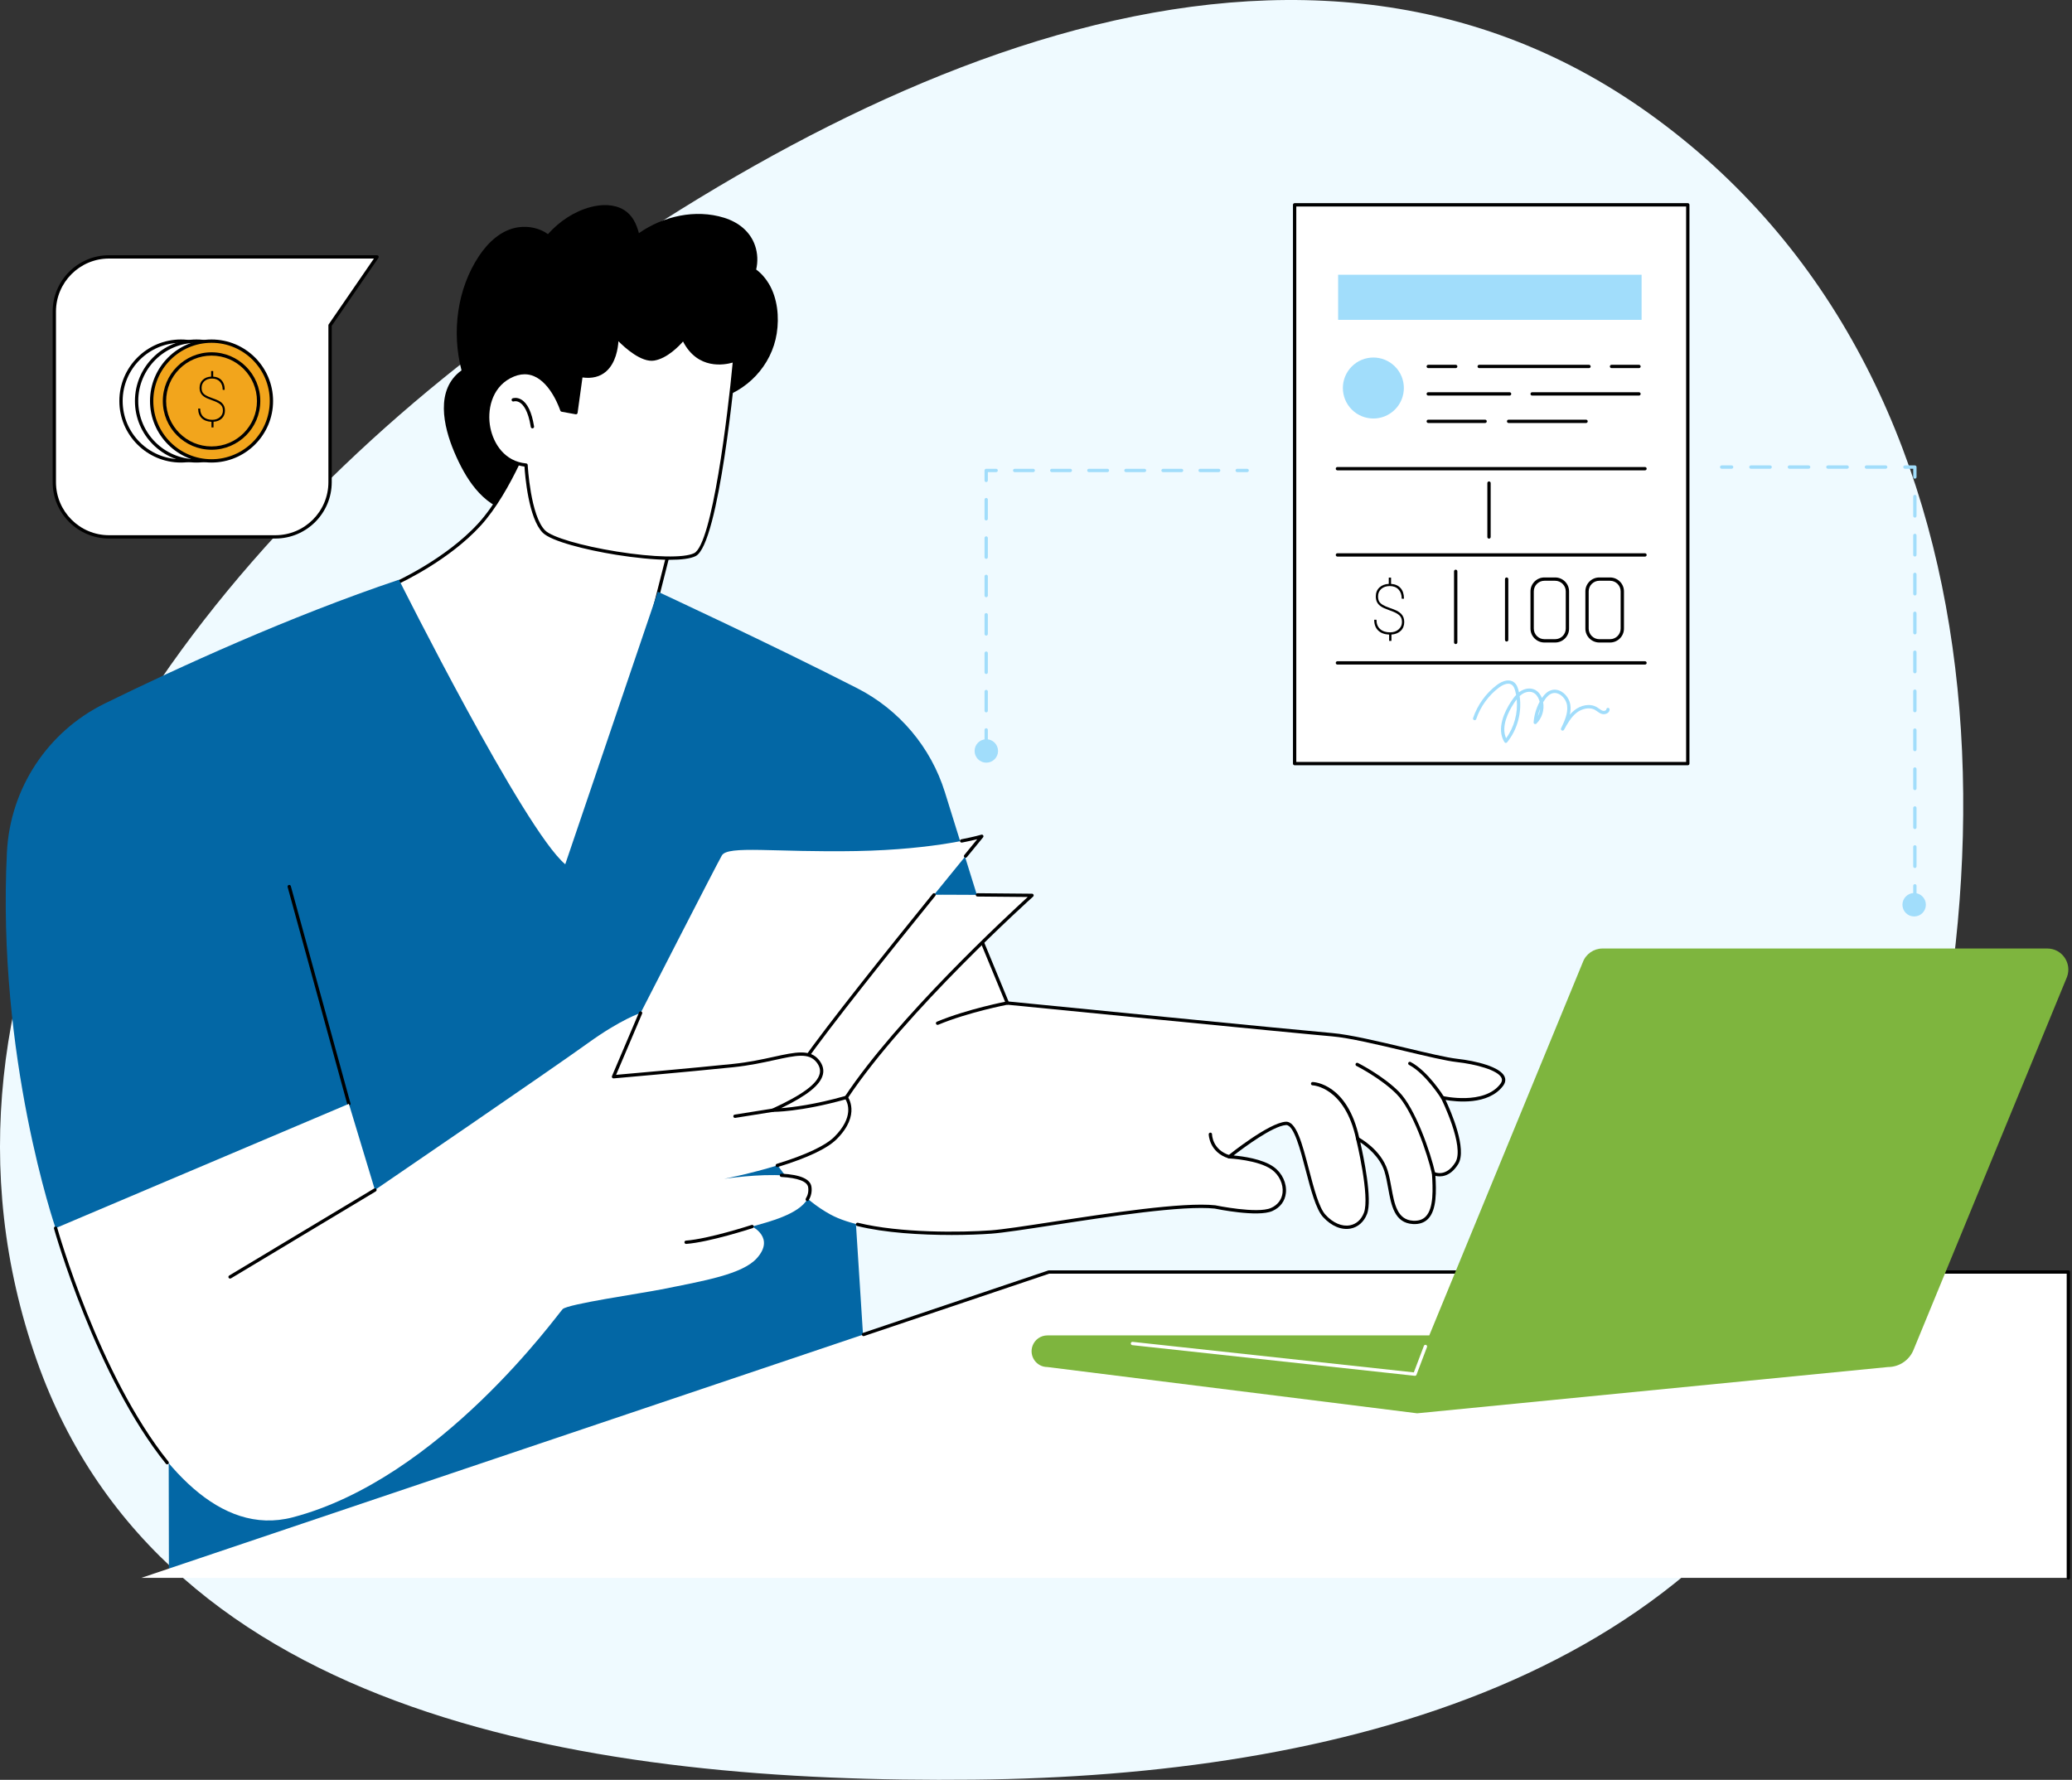 <svg xmlns="http://www.w3.org/2000/svg" width="724" height="622" viewBox="0 0 724 622" fill="none"><rect x="0" y="0" width="724" height="622" fill="#333333" stroke="none"/><path fill-rule="evenodd" clip-rule="evenodd" d="M340.341 621.944C466.701 620.652 600.215 587.263 648.096 468.92C708.199 320.368 705.571 132.087 575.996 39.495C449.837 -50.656 287.973 28.971 165.303 123.925C54.271 209.87 -34.005 342.131 12.84 475.413C57.062 601.233 208.386 623.292 340.341 621.944Z" fill="#EFFAFF"/><g clip-path="url(#clip0_874_18455)"><path d="M268.681 99.204C267.548 97.285 266.018 95.503 264.22 94.194C264.862 91.463 264.751 88.554 263.845 85.875C262.144 80.85 257.975 77.638 253.018 76.098C242.978 72.978 231.741 75.538 223.251 81.486C222.384 78.245 221.004 75.18 217.981 73.343C214.557 71.261 210.196 71.367 206.437 72.347C200.663 73.853 195.466 77.338 191.466 81.82C188.59 79.728 184.795 78.918 181.199 79.412C175.264 80.227 170.609 84.622 167.405 89.418C159.688 100.981 157.806 116.1 161.263 129.436C152.006 136.11 154.905 148.984 158.766 158.052C162.548 166.933 168.328 176.516 178.405 178.863C178.91 181.757 180.731 184.312 183.431 185.834C187.389 188.071 192.252 187.34 196.142 185.348C203.076 181.799 207.373 174.264 207.762 166.594C214.709 171.525 224.857 169.604 231.636 164.849C236.485 161.448 240.444 156.911 244.216 152.387C247.315 148.671 250.185 144.505 249.946 139.621C260.927 136.914 269.635 127.828 271.409 116.531C272.311 110.785 271.685 104.287 268.681 99.199V99.204Z" fill="black"/><path d="M137.62 204.183C137.62 204.183 155.693 196.276 167.552 183.287C179.412 170.297 187.883 145.445 187.883 145.445L238.714 173.12L228.547 213.219L217.253 295.113L188.448 327.305L151.737 264.615L137.617 204.183H137.62Z" fill="white"/><path d="M188.448 327.884C188.429 327.884 188.408 327.884 188.39 327.881C188.206 327.863 188.04 327.758 187.948 327.598L151.237 264.907C151.208 264.857 151.187 264.802 151.174 264.747L137.054 204.314C136.991 204.041 137.13 203.762 137.385 203.652C137.567 203.573 155.485 195.641 167.123 182.895C178.767 170.142 187.252 145.506 187.336 145.259C187.391 145.096 187.514 144.967 187.675 144.907C187.835 144.844 188.014 144.857 188.164 144.938L238.995 172.613C239.229 172.739 239.344 173.007 239.278 173.265L229.12 213.332L217.828 295.194C217.812 295.31 217.762 295.415 217.686 295.502L188.881 327.695C188.771 327.818 188.613 327.887 188.45 327.887L188.448 327.884ZM152.281 264.397L188.545 326.325L216.7 294.858L227.971 213.141C227.974 213.12 227.979 213.099 227.984 213.077L238.041 173.415L188.203 146.282C186.768 150.293 178.715 171.919 167.977 183.679C157.201 195.483 141.144 203.2 138.29 204.517L152.281 264.4V264.397Z" fill="black"/><path d="M196.33 143.316C196.33 143.316 190.519 124.988 178.002 131.693C165.486 138.398 169.063 161.194 183.814 162.535C183.814 162.535 184.707 180.413 190.072 185.778C195.437 191.142 234.771 197.848 242.816 193.823C250.862 189.799 256.673 125.882 256.673 125.882C256.673 125.882 244.604 130.799 238.795 118.283C238.795 118.283 233.877 124.541 228.515 125.435C223.151 126.328 215.552 117.836 215.552 117.836C215.552 117.836 215.999 133.48 203.035 131.246L201.248 144.209L196.33 143.316Z" fill="white"/><path d="M234.056 195.633C228.463 195.633 221.505 194.882 215.347 193.893C204.689 192.187 192.614 189.141 189.662 186.187C184.647 181.172 183.454 166.05 183.265 163.057C176.796 162.239 171.702 157.08 170.217 149.775C168.887 143.236 170.696 134.948 177.729 131.179C180.946 129.455 184.032 129.174 186.902 130.341C193.008 132.822 196.149 141.015 196.769 142.805L200.754 143.53L202.46 131.166C202.481 131.011 202.565 130.869 202.691 130.777C202.817 130.685 202.978 130.648 203.133 130.675C206.392 131.237 209.042 130.661 210.997 128.964C215.137 125.376 214.971 117.927 214.969 117.853C214.961 117.611 215.108 117.388 215.334 117.299C215.557 117.209 215.818 117.27 215.981 117.451C216.054 117.533 223.429 125.688 228.416 124.866C233.491 124.019 238.288 117.987 238.335 117.927C238.459 117.769 238.661 117.685 238.858 117.709C239.058 117.732 239.232 117.858 239.318 118.04C244.822 129.894 255.98 125.539 256.453 125.344C256.64 125.268 256.852 125.294 257.015 125.415C257.178 125.536 257.265 125.731 257.247 125.933C257.007 128.556 251.312 190.221 243.072 194.343C241.232 195.263 237.978 195.633 234.051 195.633H234.056ZM183.338 130.801C181.714 130.801 180.021 131.269 178.279 132.204C171.768 135.692 170.109 143.428 171.355 149.547C172.486 155.098 176.365 161.277 183.869 161.958C184.156 161.984 184.382 162.218 184.395 162.507C184.403 162.683 185.338 180.225 190.482 185.369C192.843 187.73 203.143 190.765 215.531 192.75C228.479 194.824 239.087 195.042 242.559 193.307C248.82 190.177 254.311 145.013 256.017 126.711C253.128 127.547 243.815 129.316 238.666 119.341C237.181 121.039 233.097 125.26 228.61 126.009C224.113 126.764 218.365 121.536 216.094 119.249C215.936 121.738 215.187 126.871 211.759 129.841C209.651 131.671 206.886 132.365 203.53 131.91L201.821 144.29C201.8 144.445 201.716 144.587 201.587 144.679C201.459 144.773 201.298 144.81 201.143 144.779L196.225 143.885C196.015 143.848 195.842 143.696 195.776 143.491C195.747 143.396 192.677 133.939 186.461 131.416C185.452 131.006 184.408 130.801 183.336 130.801H183.338Z" fill="black"/><path d="M186.045 149.706C185.764 149.706 185.52 149.504 185.472 149.218C184.555 143.488 182.839 141.39 181.558 140.636C180.447 139.981 179.548 140.281 179.537 140.284C179.235 140.394 178.904 140.239 178.793 139.937C178.683 139.634 178.838 139.303 179.14 139.193C179.198 139.172 180.549 138.699 182.145 139.634C184.318 140.912 185.822 144.074 186.616 149.031C186.665 149.346 186.45 149.646 186.135 149.696C186.103 149.701 186.074 149.704 186.043 149.704L186.045 149.706Z" fill="black"/><path d="M345.472 326L330.164 276.849C325.262 261.113 314.222 248.026 299.548 240.527C268.919 224.875 229.855 206.789 229.855 206.789L197.508 302.037C183.13 290.057 139.399 202.594 139.399 202.594C101.063 215.489 62.323 233.249 36.622 245.85C16.61 255.661 3.531 275.574 2.419 297.834C-1.164 369.598 19.422 429.205 19.422 429.205L58.811 438.06L59.024 550.951L302.5 481.279L294.223 351.62L345.472 326Z" fill="#0367A5"/><path d="M121.911 386.345C121.656 386.345 121.422 386.176 121.354 385.919L100.505 309.984C100.421 309.676 100.602 309.356 100.91 309.272C101.217 309.185 101.538 309.366 101.622 309.676L122.471 385.611C122.555 385.919 122.373 386.24 122.066 386.324C122.013 386.337 121.963 386.345 121.911 386.345Z" fill="black"/><path d="M424.554 421.792C424.554 421.792 439.352 424.875 444.322 422.691C450.665 419.905 449.713 411.909 444.772 408.313C439.83 404.72 429.496 404.271 429.496 404.271C429.496 404.271 443.423 393.04 449.264 392.59C455.104 392.141 457.351 419.098 462.742 424.938C468.133 430.779 474.872 429.88 477.12 424.039C479.367 418.199 474.423 397.981 474.423 397.981C474.423 397.981 482.061 402.024 484.308 409.212C486.556 416.401 485.657 426.733 493.744 427.183C501.832 427.632 501.383 417.747 500.933 410.109C500.933 410.109 505.425 412.356 509.021 406.516C512.614 400.675 504.079 383.601 504.079 383.601C504.079 383.601 518.814 387.026 524.747 379.109C528.219 374.478 517.108 371.471 509.021 370.572C500.933 369.673 476.223 362.484 465.439 361.586C454.657 360.687 352.005 350.525 352.005 350.525L338.287 317.312L249.328 328.094C249.328 328.094 251.504 403.264 290.168 424.428C303.058 431.483 332.076 431.562 346.227 430.553C358.807 429.654 407.932 419.992 424.554 421.789V421.792Z" fill="white"/><path d="M332.304 431.588C321.859 431.588 309.255 430.868 299.491 428.447C299.181 428.371 298.991 428.055 299.068 427.745C299.144 427.432 299.464 427.246 299.769 427.322C314.531 430.981 335.889 430.713 346.185 429.977C350.282 429.685 358.42 428.434 367.843 426.988C387.054 424.039 413.362 419.999 424.616 421.216C424.819 421.256 439.346 424.244 444.09 422.16C446.453 421.121 447.899 419.213 448.159 416.787C448.475 413.851 446.976 410.634 444.432 408.784C439.69 405.335 429.574 404.854 429.471 404.852C429.229 404.841 429.022 404.683 428.945 404.455C428.869 404.226 428.945 403.974 429.132 403.821C429.708 403.359 443.268 392.472 449.221 392.014C452.961 391.741 454.99 399.582 457.369 408.679C459.088 415.252 460.862 422.049 463.17 424.549C465.809 427.406 468.924 428.741 471.718 428.205C473.933 427.782 475.658 426.228 476.58 423.834C478.738 418.228 473.912 398.323 473.862 398.12C473.81 397.899 473.889 397.665 474.07 397.526C474.249 397.387 474.496 397.363 474.698 397.471C475.019 397.642 482.573 401.711 484.865 409.044C485.451 410.921 485.83 413.015 486.195 415.042C487.238 420.832 488.224 426.299 493.781 426.61C495.649 426.707 497.079 426.244 498.141 425.18C501.069 422.244 500.657 415.255 500.357 410.15C500.344 409.943 500.444 409.746 500.617 409.633C500.791 409.52 501.009 409.506 501.195 409.598C501.358 409.677 505.272 411.509 508.529 406.218C511.914 400.72 503.645 384.035 503.561 383.869C503.461 383.669 503.485 383.427 503.624 383.251C503.763 383.075 503.992 382.996 504.21 383.046C504.355 383.08 518.645 386.292 524.283 378.77C524.825 378.044 524.954 377.382 524.678 376.738C523.479 373.97 515.691 371.904 508.96 371.158C505.369 370.758 498.478 369.118 491.184 367.384C481.908 365.176 471.394 362.673 465.396 362.174C454.733 361.286 352.979 351.214 351.951 351.114C351.738 351.093 351.554 350.956 351.473 350.759L337.923 317.954L249.401 328.683C249.083 328.722 248.794 328.493 248.754 328.175C248.715 327.857 248.944 327.568 249.262 327.529L338.22 316.747C338.475 316.713 338.728 316.86 338.825 317.102L352.411 349.994C358.988 350.646 455.148 360.158 465.491 361.02C471.578 361.527 482.137 364.04 491.452 366.256C498.712 367.983 505.569 369.615 509.088 370.007C515.844 370.758 524.26 372.851 525.742 376.278C526.052 376.996 526.213 378.131 525.214 379.466C520.044 386.366 508.776 385.049 505.109 384.405C506.931 388.282 512.75 401.579 509.52 406.828C506.662 411.47 503.175 411.317 501.566 410.934C501.866 416.156 502.086 422.869 498.964 426C497.671 427.296 495.915 427.895 493.715 427.769C487.244 427.409 486.129 421.229 485.054 415.25C484.694 413.26 484.324 411.199 483.761 409.391C482.131 404.179 477.49 400.628 475.311 399.2C476.383 403.879 479.634 419.137 477.666 424.255C476.612 426.996 474.525 428.852 471.938 429.348C468.742 429.958 465.236 428.499 462.321 425.34C459.816 422.628 458.003 415.689 456.249 408.976C454.312 401.561 452.12 393.171 449.413 393.171C449.379 393.171 449.345 393.171 449.313 393.176C444.684 393.531 434.502 401.127 431.04 403.805C434.137 404.079 441.189 404.996 445.115 407.853C448.03 409.974 449.681 413.533 449.316 416.919C449.008 419.776 447.318 422.018 444.561 423.229C439.48 425.464 425.053 422.496 424.44 422.367C413.393 421.177 387.172 425.201 368.024 428.142C358.577 429.593 350.419 430.844 346.271 431.141C342.699 431.396 337.802 431.596 332.309 431.596L332.304 431.588Z" fill="black"/><path d="M327.605 358.166C327.379 358.166 327.163 358.032 327.068 357.809C326.945 357.514 327.084 357.173 327.381 357.052C338.097 352.589 351.757 349.981 351.894 349.955C352.209 349.897 352.512 350.102 352.572 350.418C352.632 350.733 352.425 351.035 352.109 351.096C351.975 351.122 338.428 353.706 327.828 358.124C327.754 358.156 327.681 358.169 327.605 358.169V358.166Z" fill="black"/><path d="M429.49 404.852C429.433 404.852 429.375 404.844 429.317 404.825C422.462 402.688 422.352 396.467 422.352 396.404C422.352 396.083 422.609 395.823 422.93 395.82H422.932C423.25 395.82 423.511 396.078 423.513 396.396C423.513 396.625 423.645 401.842 429.666 403.716C429.971 403.811 430.142 404.137 430.048 404.441C429.969 404.689 429.74 404.849 429.493 404.849L429.49 404.852Z" fill="black"/><path d="M474.417 398.559C474.149 398.559 473.909 398.372 473.852 398.102C469.946 379.824 458.754 379.295 458.641 379.293C458.32 379.285 458.068 379.017 458.078 378.696C458.086 378.375 458.365 378.118 458.675 378.134C459.172 378.147 470.892 378.699 474.987 397.86C475.055 398.173 474.856 398.48 474.54 398.548C474.498 398.556 474.459 398.562 474.419 398.562L474.417 398.559Z" fill="black"/><path d="M500.926 410.693C500.661 410.693 500.422 410.509 500.361 410.239C498.811 403.273 493.583 387.931 487.96 382.309C482.435 376.784 474.046 372.555 473.961 372.513C473.675 372.371 473.559 372.021 473.701 371.735C473.846 371.448 474.193 371.333 474.479 371.475C474.566 371.517 483.119 375.827 488.778 381.489C494.568 387.279 499.914 402.908 501.491 409.986C501.56 410.299 501.363 410.609 501.05 410.677C501.008 410.685 500.966 410.691 500.924 410.691L500.926 410.693Z" fill="black"/><path d="M504.076 384.185C503.882 384.185 503.693 384.088 503.582 383.911C503.53 383.825 498.149 375.227 492.348 372.155C492.065 372.005 491.957 371.655 492.107 371.371C492.256 371.09 492.606 370.98 492.89 371.13C498.972 374.349 504.342 382.936 504.568 383.302C504.736 383.575 504.652 383.933 504.381 384.101C504.287 384.159 504.182 384.187 504.076 384.187V384.185Z" fill="black"/><path d="M314.153 312.909C315.701 312.393 360.602 312.909 360.602 312.909C360.602 312.909 315.924 353.016 295.686 383.539C275.447 414.063 232.094 408.904 232.094 408.904L297.123 321.682L314.156 312.909H314.153Z" fill="white"/><path d="M239.316 409.802C234.869 409.802 232.08 409.481 232.028 409.476C231.823 409.452 231.647 409.318 231.562 409.129C231.481 408.94 231.507 408.719 231.631 408.553L296.658 321.332C296.71 321.261 296.779 321.203 296.858 321.164L313.89 312.39C314.174 312.243 314.523 312.353 314.67 312.64C314.817 312.924 314.704 313.273 314.421 313.421L297.507 322.134L233.176 408.419C236.165 408.658 245.414 409.137 256.225 407.089C268.3 404.803 284.864 398.807 295.202 383.218C313.485 355.643 352.12 319.86 359.117 313.47C356.155 313.439 349.118 313.365 341.535 313.315C341.215 313.315 340.957 313.053 340.96 312.732C340.96 312.414 341.223 312.156 341.541 312.156H341.546C351.505 312.225 360.52 312.327 360.61 312.327C360.849 312.33 361.062 312.48 361.146 312.703C361.23 312.926 361.17 313.179 360.991 313.339C360.544 313.739 316.137 353.746 296.171 383.859C285.605 399.795 268.718 405.912 256.411 408.238C249.783 409.489 243.735 409.807 239.319 409.807L239.316 409.802Z" fill="black"/><path d="M223.839 354.012C223.839 354.012 250.163 302.58 252.226 298.968C254.289 295.357 270.806 297.935 299.19 297.42C327.575 296.905 343.059 292.258 343.059 292.258C343.059 292.258 295.061 350.577 280.61 371.221C266.159 391.864 211.969 397.542 206.807 396.509C201.645 395.476 208.868 370.866 223.836 354.012H223.839Z" fill="white"/><path d="M337.383 299.765C337.254 299.765 337.125 299.723 337.017 299.633C336.77 299.431 336.733 299.065 336.936 298.818C338.939 296.369 340.495 294.468 341.47 293.283C340.284 293.577 338.502 293.99 336.129 294.453C335.816 294.513 335.511 294.308 335.448 293.995C335.388 293.68 335.593 293.378 335.905 293.315C340.46 292.426 342.871 291.711 342.894 291.703C343.139 291.632 343.402 291.724 343.544 291.937C343.686 292.15 343.67 292.429 343.509 292.626C343.509 292.626 341.359 295.239 337.835 299.552C337.719 299.691 337.553 299.765 337.385 299.765H337.383Z" fill="black"/><path d="M280.61 371.804C280.494 371.804 280.378 371.77 280.279 371.699C280.016 371.515 279.953 371.155 280.137 370.892C288.913 358.354 309.874 332.138 325.916 312.354C326.115 312.107 326.481 312.068 326.731 312.27C326.98 312.473 327.017 312.838 326.815 313.085C310.787 332.856 289.841 359.048 281.085 371.557C280.972 371.717 280.794 371.804 280.61 371.804Z" fill="black"/><path d="M19.422 429.209L121.906 385.764L131.009 415.862C131.009 415.862 193.181 373.4 205.29 364.642C217.047 356.142 223.834 354.016 223.834 354.016L214.366 376.294C214.366 376.294 239.988 374.065 256.14 372.396C272.291 370.724 281.28 365.265 285.736 370.837C290.191 376.407 283.433 381.866 270.065 387.993C270.065 387.993 279.522 388.122 295.687 383.538C295.687 383.538 300.31 389.336 291.954 397.692C288.169 401.477 279.827 404.76 271.834 407.223C262.18 410.193 253.035 411.964 253.035 411.964C253.035 411.964 265.271 410.109 274.105 410.816C278.854 411.197 282.621 412.317 282.97 414.866C283.178 416.385 282.873 417.742 282.192 418.956C279.117 424.449 268.38 427.051 262.803 428.644C262.803 428.644 270.89 432.537 264.472 439.699C259.415 445.343 246.031 447.613 231.054 450.61C224.005 452.019 198.406 455.701 196.609 457.499C194.811 459.297 153.784 516.788 102.267 530.267C50.747 543.745 19.424 429.212 19.424 429.212L19.422 429.209Z" fill="white"/><path d="M282.069 419.74C281.966 419.74 281.864 419.714 281.769 419.656C281.496 419.49 281.406 419.133 281.572 418.86C282.316 417.624 282.586 416.344 282.392 414.938C282.113 412.901 278.875 411.65 273.024 411.316C272.704 411.298 272.459 411.024 272.478 410.704C272.496 410.383 272.777 410.141 273.09 410.157C279.748 410.533 283.167 412.047 283.543 414.778C283.769 416.431 283.441 418.005 282.565 419.454C282.455 419.635 282.266 419.735 282.069 419.735V419.74Z" fill="black"/><path d="M271.603 407.869C271.354 407.869 271.125 407.708 271.049 407.459C270.954 407.151 271.128 406.828 271.433 406.733C281.481 403.658 288.436 400.386 291.548 397.276C298.432 390.392 296.216 385.467 295.446 384.202C279.625 388.644 270.16 388.568 270.061 388.566C269.79 388.56 269.556 388.371 269.501 388.106C269.446 387.84 269.58 387.572 269.827 387.459C280.304 382.657 285.574 378.777 286.412 375.247C286.738 373.873 286.37 372.545 285.287 371.192C282.606 367.841 278.101 368.826 270.636 370.461C266.725 371.318 261.855 372.382 256.204 372.966C240.231 374.619 214.677 376.843 214.42 376.867C214.209 376.885 214.02 376.793 213.899 376.63C213.781 376.467 213.755 376.249 213.836 376.062L223.304 353.784C223.43 353.489 223.772 353.35 224.063 353.476C224.358 353.602 224.494 353.941 224.371 354.236L215.279 375.626C220.094 375.205 241.881 373.281 256.083 371.812C261.671 371.234 266.302 370.222 270.387 369.326C278.017 367.657 283.058 366.553 286.191 370.466C287.492 372.096 287.947 373.794 287.537 375.513C286.675 379.143 282.138 382.812 272.931 387.275C276.866 386.983 284.714 386.037 295.527 382.97C295.751 382.907 295.993 382.983 296.14 383.167C296.19 383.227 300.987 389.47 292.365 398.091C289.075 401.382 282.146 404.662 271.769 407.837C271.711 407.856 271.656 407.863 271.598 407.863L271.603 407.869Z" fill="black"/><path d="M58.415 511.755C58.244 511.755 58.079 511.681 57.963 511.539C33.493 481.173 19.01 429.877 18.865 429.362C18.779 429.054 18.96 428.733 19.268 428.647C19.575 428.56 19.896 428.741 19.983 429.049C20.127 429.561 34.547 480.631 58.865 510.808C59.064 511.058 59.028 511.423 58.778 511.623C58.67 511.71 58.541 511.752 58.415 511.752V511.755Z" fill="black"/><path d="M239.736 434.713C239.436 434.713 239.182 434.481 239.158 434.176C239.134 433.856 239.373 433.58 239.694 433.556C247.619 432.97 262.472 428.142 262.622 428.092C262.929 427.992 263.253 428.157 263.352 428.462C263.452 428.767 263.287 429.093 262.982 429.193C262.367 429.393 247.845 434.113 239.781 434.713C239.765 434.713 239.752 434.713 239.736 434.713Z" fill="black"/><path d="M256.815 390.676C256.533 390.676 256.289 390.474 256.242 390.187C256.192 389.872 256.407 389.575 256.723 389.525L269.978 387.414C270.301 387.362 270.593 387.58 270.64 387.895C270.69 388.21 270.474 388.507 270.159 388.557L256.904 390.668C256.872 390.673 256.843 390.676 256.812 390.676H256.815Z" fill="black"/><path d="M80.392 446.837C80.195 446.837 80.003 446.737 79.896 446.556C79.73 446.283 79.819 445.925 80.095 445.759L130.716 415.357C130.992 415.191 131.347 415.28 131.512 415.556C131.678 415.83 131.589 416.187 131.313 416.353L80.692 446.756C80.597 446.811 80.495 446.837 80.395 446.837H80.392Z" fill="black"/><path d="M49.391 551.418L366.498 444.531H722.73V551.418H49.391Z" fill="white"/><path d="M722.729 552.002C722.409 552.002 722.149 551.742 722.149 551.421V445.115H366.592L301.92 466.912C301.618 467.017 301.289 466.852 301.187 466.547C301.084 466.242 301.247 465.914 301.552 465.814L366.314 443.985C366.374 443.964 366.437 443.953 366.498 443.953H722.729C723.05 443.953 723.31 444.213 723.31 444.534V551.421C723.31 551.742 723.05 552.002 722.729 552.002Z" fill="black"/><path d="M553.068 336.281L499.419 466.688H365.977C363.669 466.688 361.603 468.125 360.802 470.294C359.467 473.903 362.132 477.737 365.977 477.737L495.185 493.91L659.713 477.737C663.742 477.737 667.349 475.227 668.747 471.442L722.261 341.399C724.041 336.589 720.487 331.477 715.365 331.477H559.962C556.887 331.477 554.135 333.393 553.065 336.281H553.068Z" fill="#7EB53E"/><path d="M494.407 480.81C494.386 480.81 494.365 480.81 494.344 480.808L395.641 470.092C395.323 470.058 395.092 469.771 395.129 469.453C395.163 469.135 395.447 468.909 395.768 468.94L494.023 479.609L497.535 470.347C497.65 470.047 497.981 469.897 498.284 470.01C498.583 470.123 498.733 470.46 498.62 470.759L494.951 480.442C494.864 480.668 494.649 480.816 494.409 480.816L494.407 480.81Z" fill="white"/><path d="M435.787 164.99H432.307C431.987 164.99 431.727 164.73 431.727 164.409C431.727 164.088 431.987 163.828 432.307 163.828H435.787C436.108 163.828 436.368 164.088 436.368 164.409C436.368 164.73 436.108 164.99 435.787 164.99Z" fill="#A1DDFB"/><path d="M425.832 164.99H419.353C419.032 164.99 418.772 164.73 418.772 164.409C418.772 164.088 419.032 163.828 419.353 163.828H425.832C426.153 163.828 426.413 164.088 426.413 164.409C426.413 164.73 426.153 164.99 425.832 164.99ZM412.871 164.99H406.392C406.072 164.99 405.812 164.73 405.812 164.409C405.812 164.088 406.072 163.828 406.392 163.828H412.871C413.192 163.828 413.452 164.088 413.452 164.409C413.452 164.73 413.192 164.99 412.871 164.99ZM399.913 164.99H393.434C393.114 164.99 392.853 164.73 392.853 164.409C392.853 164.088 393.114 163.828 393.434 163.828H399.913C400.234 163.828 400.494 164.088 400.494 164.409C400.494 164.73 400.234 164.99 399.913 164.99ZM386.953 164.99H380.474C380.153 164.99 379.893 164.73 379.893 164.409C379.893 164.088 380.153 163.828 380.474 163.828H386.953C387.273 163.828 387.534 164.088 387.534 164.409C387.534 164.73 387.273 164.99 386.953 164.99ZM373.995 164.99H367.516C367.195 164.99 366.935 164.73 366.935 164.409C366.935 164.088 367.195 163.828 367.516 163.828H373.995C374.315 163.828 374.575 164.088 374.575 164.409C374.575 164.73 374.315 164.99 373.995 164.99ZM361.036 164.99H354.557C354.237 164.99 353.977 164.73 353.977 164.409C353.977 164.088 354.237 163.828 354.557 163.828H361.036C361.357 163.828 361.617 164.088 361.617 164.409C361.617 164.73 361.357 164.99 361.036 164.99Z" fill="#A1DDFB"/><path d="M344.597 168.47C344.276 168.47 344.016 168.21 344.016 167.889V164.409C344.016 164.088 344.276 163.828 344.597 163.828H348.077C348.397 163.828 348.657 164.088 348.657 164.409C348.657 164.73 348.397 164.99 348.077 164.99H345.177V167.889C345.177 168.21 344.917 168.47 344.597 168.47Z" fill="#A1DDFB"/><path d="M344.597 248.957C344.276 248.957 344.016 248.697 344.016 248.376V241.668C344.016 241.348 344.276 241.088 344.597 241.088C344.917 241.088 345.177 241.348 345.177 241.668V248.376C345.177 248.697 344.917 248.957 344.597 248.957ZM344.597 235.544C344.276 235.544 344.016 235.284 344.016 234.963V228.256C344.016 227.935 344.276 227.675 344.597 227.675C344.917 227.675 345.177 227.935 345.177 228.256V234.963C345.177 235.284 344.917 235.544 344.597 235.544ZM344.597 222.129C344.276 222.129 344.016 221.869 344.016 221.548V214.84C344.016 214.52 344.276 214.259 344.597 214.259C344.917 214.259 345.177 214.52 345.177 214.84V221.548C345.177 221.869 344.917 222.129 344.597 222.129ZM344.597 208.713C344.276 208.713 344.016 208.453 344.016 208.132V201.425C344.016 201.104 344.276 200.844 344.597 200.844C344.917 200.844 345.177 201.104 345.177 201.425V208.132C345.177 208.453 344.917 208.713 344.597 208.713ZM344.597 195.301C344.276 195.301 344.016 195.04 344.016 194.72V188.012C344.016 187.691 344.276 187.431 344.597 187.431C344.917 187.431 345.177 187.691 345.177 188.012V194.72C345.177 195.04 344.917 195.301 344.597 195.301ZM344.597 181.885C344.276 181.885 344.016 181.625 344.016 181.304V174.597C344.016 174.276 344.276 174.016 344.597 174.016C344.917 174.016 345.177 174.276 345.177 174.597V181.304C345.177 181.625 344.917 181.885 344.597 181.885Z" fill="#A1DDFB"/><path d="M344.597 259.142C344.276 259.142 344.016 258.882 344.016 258.561V255.081C344.016 254.76 344.276 254.5 344.597 254.5C344.917 254.5 345.177 254.76 345.177 255.081V258.561C345.177 258.882 344.917 259.142 344.597 259.142Z" fill="#A1DDFB"/><path d="M344.642 266.534C346.904 266.534 348.737 264.7 348.737 262.439C348.737 260.177 346.904 258.344 344.642 258.344C342.38 258.344 340.547 260.177 340.547 262.439C340.547 264.7 342.38 266.534 344.642 266.534Z" fill="#A1DDFB"/><path d="M589.747 71.578H452.367V266.856H589.747V71.578Z" fill="white"/><path d="M589.749 267.437H452.37C452.049 267.437 451.789 267.177 451.789 266.856V71.581C451.789 71.26 452.049 71 452.37 71H589.749C590.07 71 590.33 71.26 590.33 71.581V266.859C590.33 267.18 590.07 267.44 589.749 267.44V267.437ZM452.948 266.278H589.168V72.159H452.948V266.278Z" fill="black"/><path d="M490.383 215.73C490.197 215.259 489.907 214.828 489.526 214.447C489.145 214.066 488.662 213.729 488.086 213.44C487.516 213.154 486.682 212.823 485.613 212.457C484.551 212.092 483.718 211.727 483.134 211.366C482.558 211.012 482.14 210.612 481.893 210.178C481.646 209.747 481.523 209.148 481.523 208.396C481.523 207.345 481.899 206.475 482.643 205.813C483.386 205.148 484.396 204.811 485.636 204.811C486.877 204.811 487.936 205.211 488.672 206.002C489.411 206.793 489.784 207.855 489.784 209.159C489.784 209.201 489.818 209.237 489.863 209.237H490.496C490.538 209.237 490.575 209.203 490.575 209.159C490.575 207.629 490.173 206.401 489.382 205.51C488.601 204.632 487.487 204.144 486.067 204.052V201.93C486.067 201.888 486.033 201.852 485.988 201.852H485.342C485.3 201.852 485.263 201.886 485.263 201.93V204.052C483.938 204.112 482.845 204.53 482.014 205.295C481.165 206.078 480.734 207.129 480.734 208.423C480.734 209.214 480.881 209.897 481.171 210.454C481.46 211.012 481.914 211.503 482.516 211.921C483.113 212.334 484.054 212.765 485.31 213.198C486.556 213.629 487.508 214.042 488.141 214.429C488.769 214.81 489.219 215.233 489.482 215.685C489.744 216.134 489.876 216.715 489.876 217.409C489.876 218.413 489.482 219.267 488.706 219.953C487.926 220.639 486.922 220.989 485.718 220.989C484.256 220.989 483.089 220.603 482.243 219.838C481.399 219.076 480.971 218.006 480.971 216.652C480.971 216.61 480.937 216.573 480.892 216.573H480.259C480.216 216.573 480.18 216.607 480.18 216.652C480.18 218.208 480.645 219.449 481.565 220.34C482.469 221.215 483.757 221.699 485.392 221.772V223.893C485.392 223.936 485.426 223.972 485.471 223.972H486.117C486.159 223.972 486.196 223.938 486.196 223.893V221.759C487.537 221.67 488.625 221.236 489.429 220.469C490.252 219.685 490.667 218.65 490.667 217.391C490.667 216.757 490.572 216.2 490.386 215.73H490.383Z" fill="black"/><path d="M526.172 259.637C526.172 259.637 526.149 259.637 526.136 259.637C525.946 259.624 525.778 259.522 525.678 259.364C522.763 254.628 525.81 248.558 527.884 245.362C528.414 244.542 529.019 243.654 529.763 242.865C529.687 242.445 529.597 242.027 529.492 241.612C529.279 240.768 528.972 239.837 528.286 239.335C526.756 238.21 524.425 239.793 523.746 240.303C520.096 243.057 517.283 246.963 515.824 251.295C515.722 251.597 515.393 251.763 515.091 251.66C514.789 251.558 514.623 251.229 514.726 250.927C516.258 246.374 519.212 242.271 523.047 239.377C525.289 237.685 527.505 237.322 528.972 238.4C529.957 239.125 530.367 240.347 530.614 241.328C530.667 241.533 530.714 241.74 530.759 241.945C530.883 241.848 531.011 241.754 531.143 241.664C532.757 240.563 534.694 240.305 536.195 240.991C537.32 241.506 538.226 242.539 538.778 243.925C539.759 242.468 540.823 241.577 542.022 241.207C543.252 240.826 544.59 241.044 545.794 241.814C547.336 242.802 548.488 244.611 548.727 246.422C548.877 247.554 548.782 248.674 548.546 249.757C549.037 249.184 549.579 248.648 550.183 248.172C552.217 246.571 555.427 245.633 558.003 247.15C558.276 247.31 558.531 247.491 558.775 247.667C559.204 247.975 559.609 248.264 560.05 248.393C560.379 248.49 560.794 248.43 561.062 248.246C561.27 248.101 561.28 247.951 561.285 247.904C561.307 247.586 561.58 247.339 561.903 247.368C562.224 247.389 562.463 247.667 562.439 247.986C562.405 248.469 562.15 248.9 561.722 249.197C561.17 249.581 560.387 249.702 559.719 249.505C559.091 249.318 558.586 248.958 558.1 248.608C557.863 248.44 557.643 248.283 557.414 248.146C555.319 246.913 552.57 247.767 550.898 249.082C548.945 250.619 547.647 252.969 546.503 255.043C546.351 255.316 546.009 255.421 545.73 255.277C545.452 255.132 545.339 254.793 545.473 254.512C546.574 252.217 547.946 249.363 547.578 246.574C547.381 245.086 546.435 243.601 545.168 242.789C544.524 242.376 543.515 241.961 542.364 242.313C541.328 242.634 540.382 243.509 539.475 244.986C539.383 245.134 539.294 245.286 539.209 245.436C539.683 248.101 538.805 250.982 536.862 252.885C536.689 253.056 536.431 253.098 536.21 252.995C535.992 252.893 535.858 252.667 535.877 252.425C536.068 249.92 536.794 247.46 537.985 245.247C537.94 245.065 537.89 244.887 537.832 244.71C537.414 243.438 536.641 242.466 535.714 242.04C534.357 241.42 532.801 241.932 531.797 242.618C531.516 242.81 531.251 243.028 530.998 243.262C531.831 248.932 530.228 254.967 526.617 259.419C526.506 259.556 526.341 259.635 526.167 259.635L526.172 259.637ZM529.973 244.4C529.56 244.923 529.195 245.473 528.856 245.993C527.045 248.782 524.422 253.905 526.262 257.995C529.098 254.131 530.428 249.174 529.973 244.403V244.4ZM538.134 247.702C537.811 248.535 537.553 249.394 537.364 250.267C537.774 249.468 538.034 248.595 538.134 247.702Z" fill="#A1DDFB"/><path d="M574.796 232.248H467.323C467.002 232.248 466.742 231.987 466.742 231.667C466.742 231.346 467.002 231.086 467.323 231.086H574.796C575.117 231.086 575.377 231.346 575.377 231.667C575.377 231.987 575.117 232.248 574.796 232.248Z" fill="black"/><path d="M574.796 194.513H467.323C467.002 194.513 466.742 194.253 466.742 193.932C466.742 193.612 467.002 193.352 467.323 193.352H574.796C575.117 193.352 575.377 193.612 575.377 193.932C575.377 194.253 575.117 194.513 574.796 194.513Z" fill="black"/><path d="M574.796 164.373H467.323C467.002 164.373 466.742 164.112 466.742 163.792C466.742 163.471 467.002 163.211 467.323 163.211H574.796C575.117 163.211 575.377 163.471 575.377 163.792C575.377 164.112 575.117 164.373 574.796 164.373Z" fill="black"/><path d="M508.651 225.086C508.331 225.086 508.07 224.826 508.07 224.505V199.667C508.07 199.346 508.331 199.086 508.651 199.086C508.972 199.086 509.232 199.346 509.232 199.667V224.505C509.232 224.826 508.972 225.086 508.651 225.086Z" fill="black"/><path d="M573.611 96.016H467.57V111.778H573.611V96.016Z" fill="#A1DDFB"/><path d="M487.416 143.136C491.578 138.975 491.578 132.228 487.416 128.067C483.255 123.906 476.508 123.906 472.347 128.067C468.186 132.228 468.186 138.975 472.347 143.136C476.508 147.297 483.255 147.297 487.416 143.136Z" fill="#A1DDFB"/><path d="M572.693 128.646H563.104C562.784 128.646 562.523 128.386 562.523 128.065C562.523 127.745 562.784 127.484 563.104 127.484H572.693C573.013 127.484 573.274 127.745 573.274 128.065C573.274 128.386 573.013 128.646 572.693 128.646Z" fill="black"/><path d="M555.226 128.646H516.87C516.549 128.646 516.289 128.386 516.289 128.065C516.289 127.745 516.549 127.484 516.87 127.484H555.226C555.547 127.484 555.807 127.745 555.807 128.065C555.807 128.386 555.547 128.646 555.226 128.646Z" fill="black"/><path d="M508.654 128.646H499.065C498.745 128.646 498.484 128.386 498.484 128.065C498.484 127.745 498.745 127.484 499.065 127.484H508.654C508.974 127.484 509.235 127.745 509.235 128.065C509.235 128.386 508.974 128.646 508.654 128.646Z" fill="black"/><path d="M572.691 138.24H535.362C535.041 138.24 534.781 137.98 534.781 137.659C534.781 137.338 535.041 137.078 535.362 137.078H572.691C573.012 137.078 573.272 137.338 573.272 137.659C573.272 137.98 573.012 138.24 572.691 138.24Z" fill="black"/><path d="M527.484 138.24H499.057C498.737 138.24 498.477 137.98 498.477 137.659C498.477 137.338 498.737 137.078 499.057 137.078H527.484C527.804 137.078 528.065 137.338 528.065 137.659C528.065 137.98 527.804 138.24 527.484 138.24Z" fill="black"/><path d="M554.198 147.826H527.143C526.823 147.826 526.562 147.566 526.562 147.245C526.562 146.924 526.823 146.664 527.143 146.664H554.198C554.518 146.664 554.779 146.924 554.779 147.245C554.779 147.566 554.518 147.826 554.198 147.826Z" fill="black"/><path d="M518.928 147.826H499.065C498.745 147.826 498.484 147.566 498.484 147.245C498.484 146.924 498.745 146.664 499.065 146.664H518.928C519.249 146.664 519.509 146.924 519.509 147.245C519.509 147.566 519.249 147.826 518.928 147.826Z" fill="black"/><path d="M520.292 188.239C519.971 188.239 519.711 187.979 519.711 187.658V168.823C519.711 168.502 519.971 168.242 520.292 168.242C520.612 168.242 520.873 168.502 520.873 168.823V187.658C520.873 187.979 520.612 188.239 520.292 188.239Z" fill="black"/><path d="M526.456 224.199C526.135 224.199 525.875 223.939 525.875 223.618V202.386C525.875 202.065 526.135 201.805 526.456 201.805C526.777 201.805 527.037 202.065 527.037 202.386V223.618C527.037 223.939 526.777 224.199 526.456 224.199Z" fill="black"/><path d="M543.408 224.538H539.641C536.96 224.538 534.781 222.356 534.781 219.678V206.665C534.781 203.984 536.963 201.805 539.641 201.805H543.408C546.089 201.805 548.268 203.986 548.268 206.665V219.678C548.268 222.359 546.086 224.538 543.408 224.538ZM539.641 202.961C537.602 202.961 535.94 204.622 535.94 206.662V219.675C535.94 221.715 537.602 223.376 539.641 223.376H543.408C545.447 223.376 547.108 221.715 547.108 219.675V206.662C547.108 204.62 545.447 202.961 543.408 202.961H539.641Z" fill="black"/><path d="M562.587 224.538H558.821C556.14 224.538 553.961 222.356 553.961 219.678V206.665C553.961 203.984 556.143 201.805 558.821 201.805H562.587C565.268 201.805 567.447 203.986 567.447 206.665V219.678C567.447 222.359 565.266 224.538 562.587 224.538ZM558.821 202.961C556.781 202.961 555.12 204.622 555.12 206.662V219.675C555.12 221.715 556.781 223.376 558.821 223.376H562.587C564.63 223.376 566.288 221.715 566.288 219.675V206.662C566.288 204.62 564.627 202.961 562.587 202.961H558.821Z" fill="black"/><path d="M605.069 163.81H601.589C601.268 163.81 601.008 163.55 601.008 163.229C601.008 162.909 601.268 162.648 601.589 162.648H605.069C605.389 162.648 605.65 162.909 605.65 163.229C605.65 163.55 605.389 163.81 605.069 163.81Z" fill="#A1DDFB"/><path d="M658.89 163.81H652.164C651.844 163.81 651.583 163.55 651.583 163.229C651.583 162.909 651.844 162.648 652.164 162.648H658.89C659.211 162.648 659.471 162.909 659.471 163.229C659.471 163.55 659.211 163.81 658.89 163.81ZM645.438 163.81H638.709C638.389 163.81 638.128 163.55 638.128 163.229C638.128 162.909 638.389 162.648 638.709 162.648H645.438C645.759 162.648 646.019 162.909 646.019 163.229C646.019 163.55 645.759 163.81 645.438 163.81ZM631.981 163.81H625.254C624.934 163.81 624.674 163.55 624.674 163.229C624.674 162.909 624.934 162.648 625.254 162.648H631.981C632.301 162.648 632.561 162.909 632.561 163.229C632.561 163.55 632.301 163.81 631.981 163.81ZM618.526 163.81H611.8C611.479 163.81 611.219 163.55 611.219 163.229C611.219 162.909 611.479 162.648 611.8 162.648H618.526C618.846 162.648 619.107 162.909 619.107 163.229C619.107 163.55 618.846 163.81 618.526 163.81Z" fill="#A1DDFB"/><path d="M669.1 167.29C668.779 167.29 668.519 167.03 668.519 166.709V163.81H665.62C665.299 163.81 665.039 163.55 665.039 163.229C665.039 162.909 665.299 162.648 665.62 162.648H669.1C669.421 162.648 669.681 162.909 669.681 163.229V166.709C669.681 167.03 669.421 167.29 669.1 167.29Z" fill="#A1DDFB"/><path d="M669.096 303.344C668.776 303.344 668.516 303.084 668.516 302.763V295.961C668.516 295.64 668.776 295.38 669.096 295.38C669.417 295.38 669.677 295.64 669.677 295.961V302.763C669.677 303.084 669.417 303.344 669.096 303.344ZM669.096 289.739C668.776 289.739 668.516 289.479 668.516 289.158V282.356C668.516 282.035 668.776 281.775 669.096 281.775C669.417 281.775 669.677 282.035 669.677 282.356V289.158C669.677 289.479 669.417 289.739 669.096 289.739ZM669.096 276.132C668.776 276.132 668.516 275.872 668.516 275.551V268.749C668.516 268.428 668.776 268.168 669.096 268.168C669.417 268.168 669.677 268.428 669.677 268.749V275.551C669.677 275.872 669.417 276.132 669.096 276.132ZM669.096 262.527C668.776 262.527 668.516 262.267 668.516 261.946V255.144C668.516 254.823 668.776 254.563 669.096 254.563C669.417 254.563 669.677 254.823 669.677 255.144V261.946C669.677 262.267 669.417 262.527 669.096 262.527ZM669.096 248.92C668.776 248.92 668.516 248.66 668.516 248.339V241.537C668.516 241.216 668.776 240.956 669.096 240.956C669.417 240.956 669.677 241.216 669.677 241.537V248.339C669.677 248.66 669.417 248.92 669.096 248.92ZM669.096 235.315C668.776 235.315 668.516 235.055 668.516 234.734V227.932C668.516 227.611 668.776 227.351 669.096 227.351C669.417 227.351 669.677 227.611 669.677 227.932V234.734C669.677 235.055 669.417 235.315 669.096 235.315ZM669.096 221.71C668.776 221.71 668.516 221.45 668.516 221.13V214.327C668.516 214.007 668.776 213.746 669.096 213.746C669.417 213.746 669.677 214.007 669.677 214.327V221.13C669.677 221.45 669.417 221.71 669.096 221.71ZM669.096 208.106C668.776 208.106 668.516 207.846 668.516 207.525V200.723C668.516 200.402 668.776 200.142 669.096 200.142C669.417 200.142 669.677 200.402 669.677 200.723V207.525C669.677 207.846 669.417 208.106 669.096 208.106ZM669.096 194.498C668.776 194.498 668.516 194.238 668.516 193.918V187.115C668.516 186.795 668.776 186.534 669.096 186.534C669.417 186.534 669.677 186.795 669.677 187.115V193.918C669.677 194.238 669.417 194.498 669.096 194.498ZM669.096 180.894C668.776 180.894 668.516 180.634 668.516 180.313V173.511C668.516 173.19 668.776 172.93 669.096 172.93C669.417 172.93 669.677 173.19 669.677 173.511V180.313C669.677 180.634 669.417 180.894 669.096 180.894Z" fill="#A1DDFB"/><path d="M669.096 313.626C668.776 313.626 668.516 313.366 668.516 313.045V309.565C668.516 309.245 668.776 308.984 669.096 308.984C669.417 308.984 669.677 309.245 669.677 309.565V313.045C669.677 313.366 669.417 313.626 669.096 313.626Z" fill="#A1DDFB"/><path d="M668.845 320.276C671.107 320.276 672.94 318.443 672.94 316.181C672.94 313.919 671.107 312.086 668.845 312.086C666.583 312.086 664.75 313.919 664.75 316.181C664.75 318.443 666.583 320.276 668.845 320.276Z" fill="#A1DDFB"/><path d="M131.764 89.773H38.093C27.535 89.773 18.977 98.332 18.977 108.89V168.508C18.977 179.066 27.535 187.624 38.093 187.624H96.215C106.774 187.624 115.332 179.066 115.332 168.508V113.676L131.764 89.773Z" fill="white"/><path d="M96.215 188.202H38.093C27.233 188.202 18.398 179.366 18.398 168.508V108.89C18.398 98.029 27.235 89.195 38.093 89.195H131.765C131.98 89.195 132.177 89.314 132.277 89.505C132.377 89.697 132.364 89.926 132.243 90.105L115.913 113.858V168.508C115.913 179.368 107.076 188.202 96.218 188.202H96.215ZM38.093 90.354C27.874 90.354 19.558 98.671 19.558 108.89V168.508C19.558 178.727 27.874 187.043 38.093 187.043H96.215C106.437 187.043 114.751 178.727 114.751 168.508V113.676C114.751 113.558 114.788 113.445 114.853 113.348L130.661 90.354H38.093Z" fill="black"/><path d="M63.206 161.068C74.763 161.068 84.131 151.7 84.131 140.144C84.131 128.587 74.763 119.219 63.206 119.219C51.65 119.219 42.281 128.587 42.281 140.144C42.281 151.7 51.65 161.068 63.206 161.068Z" fill="white"/><path d="M63.206 161.647C51.349 161.647 41.703 152 41.703 140.144C41.703 128.287 51.349 118.641 63.206 118.641C75.063 118.641 84.709 128.287 84.709 140.144C84.709 152 75.063 161.647 63.206 161.647ZM63.206 119.8C51.988 119.8 42.862 128.926 42.862 140.144C42.862 151.362 51.988 160.488 63.206 160.488C74.424 160.488 83.55 151.362 83.55 140.144C83.55 128.926 74.424 119.8 63.206 119.8Z" fill="black"/><path d="M68.651 161.068C80.208 161.068 89.576 151.7 89.576 140.144C89.576 128.587 80.208 119.219 68.651 119.219C57.095 119.219 47.727 128.587 47.727 140.144C47.727 151.7 57.095 161.068 68.651 161.068Z" fill="white"/><path d="M68.651 161.647C56.795 161.647 47.148 152 47.148 140.144C47.148 128.287 56.795 118.641 68.651 118.641C80.508 118.641 90.155 128.287 90.155 140.144C90.155 152 80.508 161.647 68.651 161.647ZM68.651 119.8C57.433 119.8 48.308 128.926 48.308 140.144C48.308 151.362 57.433 160.488 68.651 160.488C79.87 160.488 88.995 151.362 88.995 140.144C88.995 128.926 79.87 119.8 68.651 119.8Z" fill="black"/><path d="M73.917 161.068C85.474 161.068 94.842 151.7 94.842 140.144C94.842 128.587 85.474 119.219 73.917 119.219C62.361 119.219 52.992 128.587 52.992 140.144C52.992 151.7 62.361 161.068 73.917 161.068Z" fill="#F2A51C"/><path d="M73.917 161.647C62.06 161.647 52.414 152 52.414 140.144C52.414 128.287 62.06 118.641 73.917 118.641C85.774 118.641 95.42 128.287 95.42 140.144C95.42 152 85.774 161.647 73.917 161.647ZM73.917 119.8C62.699 119.8 53.573 128.926 53.573 140.144C53.573 151.362 62.699 160.488 73.917 160.488C85.135 160.488 94.261 151.362 94.261 140.144C94.261 128.926 85.135 119.8 73.917 119.8Z" fill="black"/><path d="M73.92 156.598C83.006 156.598 90.371 149.232 90.371 140.147C90.371 131.061 83.006 123.695 73.92 123.695C64.834 123.695 57.469 131.061 57.469 140.147C57.469 149.232 64.834 156.598 73.92 156.598Z" fill="#F2A51C"/><path d="M73.92 157.179C64.529 157.179 56.891 149.538 56.891 140.147C56.891 130.755 64.531 123.117 73.92 123.117C83.309 123.117 90.95 130.758 90.95 140.147C90.95 149.535 83.309 157.179 73.92 157.179ZM73.92 124.276C65.17 124.276 58.05 131.397 58.05 140.147C58.05 148.897 65.17 156.017 73.92 156.017C82.67 156.017 89.79 148.897 89.79 140.147C89.79 131.397 82.67 124.276 73.92 124.276Z" fill="black"/><path d="M78.352 142.028C78.184 141.61 77.929 141.224 77.587 140.885C77.246 140.546 76.817 140.244 76.302 139.989C75.792 139.734 75.051 139.439 74.094 139.111C73.148 138.785 72.404 138.459 71.884 138.138C71.368 137.823 70.998 137.465 70.777 137.079C70.556 136.693 70.446 136.159 70.446 135.491C70.446 134.553 70.782 133.778 71.442 133.189C72.107 132.597 73.003 132.295 74.113 132.295C75.222 132.295 76.163 132.653 76.82 133.357C77.477 134.061 77.811 135.01 77.811 136.172C77.811 136.212 77.842 136.24 77.879 136.24H78.444C78.484 136.24 78.513 136.209 78.513 136.172C78.513 134.808 78.155 133.712 77.448 132.918C76.751 132.135 75.758 131.699 74.494 131.617V129.725C74.494 129.685 74.462 129.656 74.425 129.656H73.85C73.81 129.656 73.781 129.688 73.781 129.725V131.614C72.601 131.667 71.626 132.04 70.882 132.724C70.125 133.42 69.739 134.358 69.739 135.512C69.739 136.219 69.87 136.829 70.128 137.323C70.385 137.82 70.79 138.259 71.326 138.63C71.86 138.998 72.698 139.381 73.818 139.768C74.927 140.152 75.779 140.519 76.344 140.864C76.904 141.206 77.306 141.581 77.54 141.984C77.774 142.386 77.892 142.903 77.892 143.521C77.892 144.415 77.54 145.18 76.849 145.789C76.152 146.402 75.256 146.712 74.183 146.712C72.882 146.712 71.839 146.368 71.085 145.687C70.333 145.009 69.952 144.052 69.952 142.846C69.952 142.806 69.92 142.777 69.883 142.777H69.318C69.279 142.777 69.25 142.809 69.25 142.846C69.25 144.233 69.665 145.34 70.485 146.134C71.292 146.914 72.438 147.345 73.897 147.411V149.301C73.897 149.34 73.929 149.369 73.965 149.369H74.541C74.58 149.369 74.609 149.338 74.609 149.301V147.398C75.805 147.317 76.775 146.93 77.493 146.247C78.226 145.55 78.597 144.625 78.597 143.5C78.597 142.935 78.513 142.438 78.347 142.02L78.352 142.028Z" fill="black"/></g><defs><clipPath id="clip0_874_18455"><rect width="721.313" height="481" fill="white" transform="translate(2 71)"/></clipPath></defs></svg>